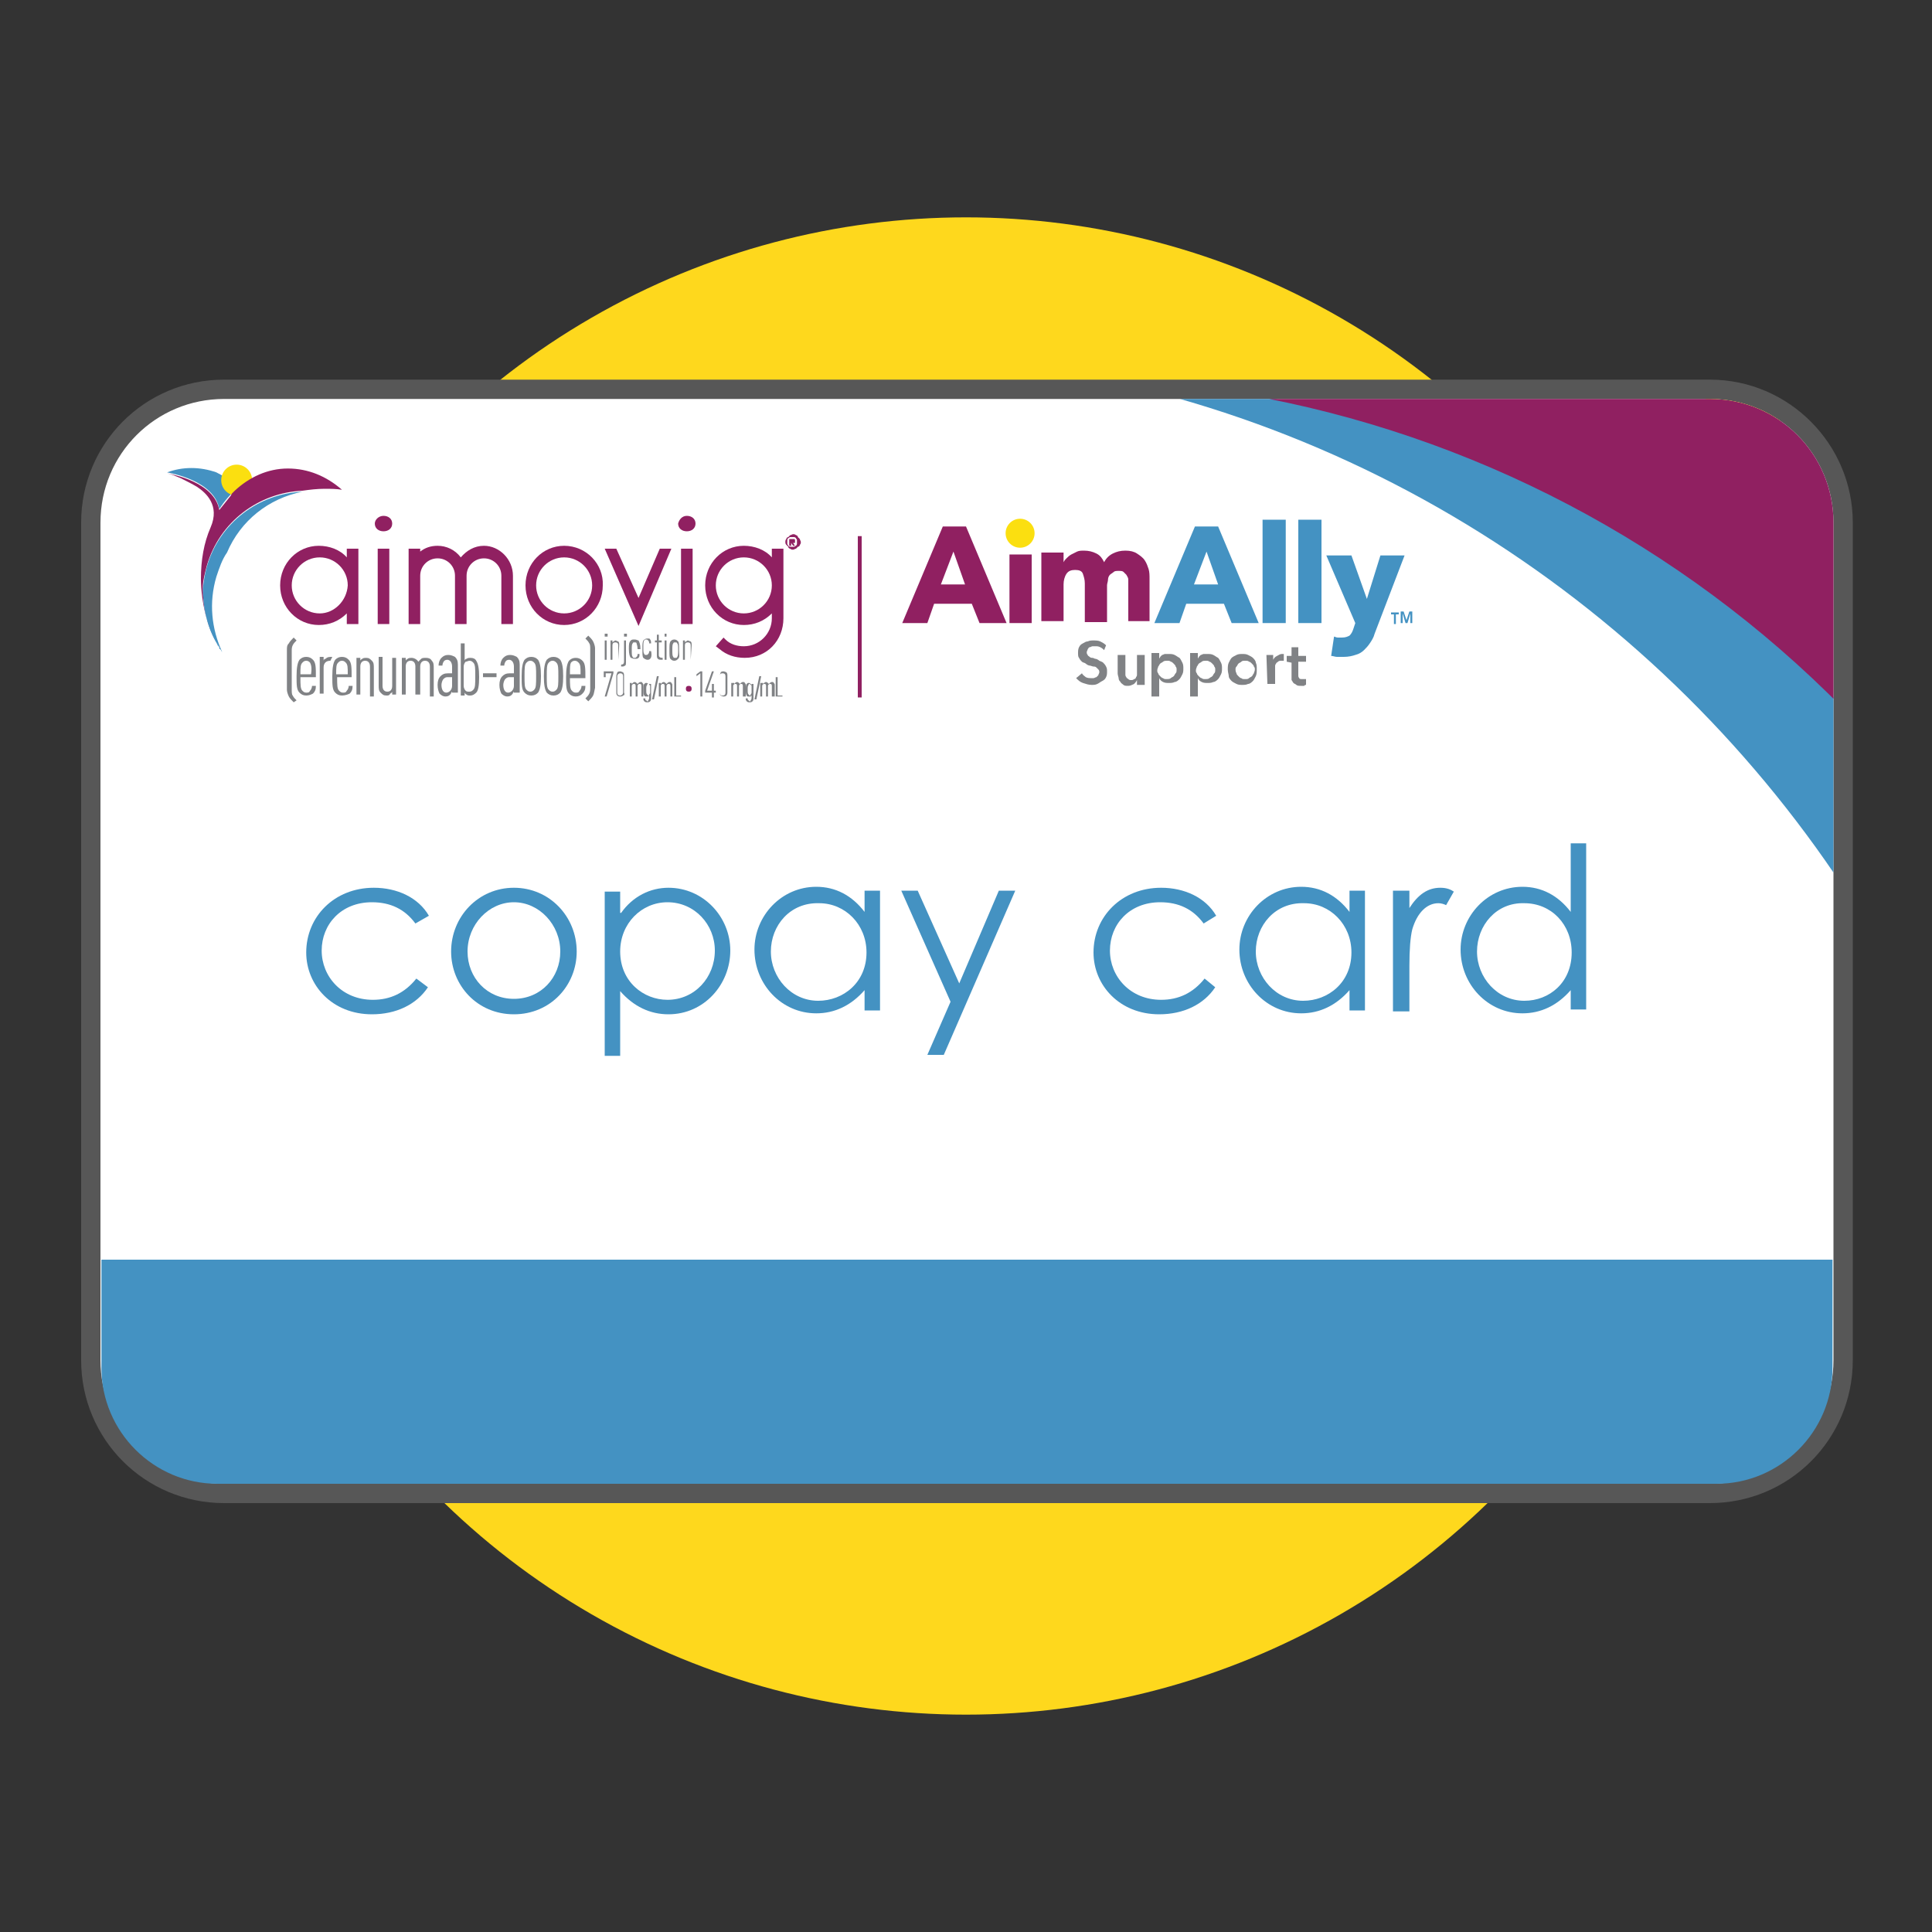 <?xml version="1.0" encoding="utf-8"?>
<!-- Generator: Adobe Illustrator 26.0.1, SVG Export Plug-In . SVG Version: 6.00 Build 0)  -->
<svg version="1.1" id="Layer_1" xmlns="http://www.w3.org/2000/svg" xmlns:xlink="http://www.w3.org/1999/xlink" x="0px" y="0px"
	 viewBox="0 0 200 200" style="enable-background:new 0 0 200 200;" xml:space="preserve">
<rect x="0" y="0" width="200" height="200" fill="#333333" stroke="none"/>
<style type="text/css">
	.st0{fill:#FED81D;}
	.st1{fill:#FFFFFF;}
	.st2{fill:#575757;}
	.st3{fill:#4492C2;}
	.st4{clip-path:url(#SVGID_00000095307974973757763390000015399369937606208682_);}
	.st5{fill:#FBDF10;}
	.st6{fill:#902061;}
	.st7{fill:#808285;}
	.st8{enable-background:new    ;}
</style>
<circle class="st0" cx="100" cy="100" r="77.5"/>
<g>
	<path class="st1" d="M23.2,154.6c-7.6,0-13.8-6.2-13.8-13.8V54.1c0-7.6,6.2-13.8,13.8-13.8H177c7.6,0,13.8,6.2,13.8,13.8v86.7
		c0,7.6-6.2,13.8-13.8,13.8L23.2,154.6L23.2,154.6z"/>
</g>
<g>
	<path class="st2" d="M177,41.3c7.1,0,12.8,5.7,12.8,12.8v86.7c0,7.1-5.7,12.8-12.8,12.8H23.2c-7.1,0-12.8-5.7-12.8-12.8V54.1
		c0-7.1,5.7-12.8,12.8-12.8H177 M177,39.3H23.2c-8.2,0-14.8,6.6-14.8,14.8v86.7c0,8.2,6.6,14.8,14.8,14.8H177
		c8.2,0,14.8-6.6,14.8-14.8V54.1C191.8,46,185.2,39.3,177,39.3L177,39.3z"/>
</g>
<g>
	<path class="st3" d="M189.7,130.4v11.2c0,6.6-5.4,12-12,12H22.5c-6.6,0-12-5.4-12-12v-11.2H189.7z"/>
</g>
<g>
	<g>
		<defs>
			<path id="SVGID_1_" d="M177,153.6H23.2c-7.1,0-12.8-5.7-12.8-12.8V54.1c0-7.1,5.7-12.8,12.8-12.8H177c7.1,0,12.8,5.7,12.8,12.8
				v86.7C189.8,147.9,184.1,153.6,177,153.6z"/>
		</defs>
		<clipPath id="SVGID_00000182510334846492269980000013267990328918027451_">
			<use xlink:href="#SVGID_1_"  style="overflow:visible;"/>
		</clipPath>
		<g style="clip-path:url(#SVGID_00000182510334846492269980000013267990328918027451_);">
			<g>
				<g>
					<path class="st3" d="M263.1,18.3c-5.1,1.3-52.7,10.1-57.8,41c-5.6-8.6-12.8-17-20-23.5c6.6-7.4,14.6-13.4,23.9-17.3
						C226.3,11.2,245.2,11.6,263.1,18.3z"/>
				</g>
				<g>
					<path class="st3" d="M113.2,39.1c48.4,1.6,92.3,34.1,106.1,83.2c2.2,7.7,3.5,15.5,4,23.1c-0.1,23-5.7,44.6-15.9,62.1
						c-0.6,1-1.1,1.9-1.7,2.9c-0.2,0.3-0.3,0.6-0.5,0.8c-0.2,0.3-0.4,0.6-0.6,0.8c-0.6,1-1.3,1.9-1.9,2.9
						c11.6-25.4,14.6-54.9,6.5-83.8c-2.7-9.7-6.6-18.9-11.4-27.3C181.1,71.1,150.2,46.7,113.2,39.1z"/>
				</g>
			</g>
			<g>
				<circle class="st5" cx="185.2" cy="26.1" r="17.5"/>
			</g>
			<g>
				<path class="st6" d="M128.6,13.1c22.2,0,42.7,9.3,59.1,25c0.1,0.1,0.3,0.3,0.4,0.4c0.8,0.7,1.5,1.5,2.2,2.2
					c0.2,0.2,0.4,0.4,0.6,0.6c0.5,0.5,1,1.1,1.5,1.6c4.6,5,9.1,10.6,12.7,16.3c5.1-30.9,52.7-39.7,57.8-41c-5.1,1.3-10.2,3-15.2,5.1
					c-6.4,2.7-12.4,6-17.9,9.9c-10.1,6.9-25.4,20.6-14.9,45.3l0,0c7.1,17,11.2,36.3,11.2,56.9c0,14.4-2,28.2-5.6,41.1
					c-3.2,11.2-7.7,21.7-13.2,31.1c10.2-17.6,15.8-39.1,15.9-62.1c-0.5-7.7-1.9-15.4-4-23.1c-13.8-49.1-57.7-81.6-106.1-83.2
					c-0.1,0-0.3-0.1-0.4-0.1c-7.8-1.6-15.9-2.4-24.2-2.4c-6.5,0-12.8,0.5-19,1.5C85.9,22.4,106.4,13.1,128.6,13.1z"/>
			</g>
		</g>
	</g>
</g>
<g>
	<path class="st6" d="M101.4,64.5l-0.8-2h-3.9l-0.7,2h-2.6l4.2-10h2.4l4.2,10H101.4z M98.7,57.1l-1.3,3.4h2.5L98.7,57.1z"/>
	<path class="st6" d="M104.5,64.5v-7.1h2.3v7.1H104.5z"/>
	<path class="st6" d="M116.8,64.5v-3.9c0-0.2,0-0.4,0-0.6c0-0.2-0.1-0.3-0.2-0.5c-0.1-0.1-0.2-0.2-0.3-0.3c-0.1-0.1-0.3-0.1-0.5-0.1
		s-0.4,0-0.5,0.1s-0.3,0.2-0.4,0.3s-0.2,0.3-0.2,0.5s-0.1,0.4-0.1,0.6v3.8h-2.3v-4c0-0.4-0.1-0.7-0.2-1s-0.4-0.4-0.8-0.4
		s-0.7,0.1-0.9,0.4c-0.2,0.3-0.3,0.7-0.3,1.1v3.8h-2.3v-7.1h2.3v1l0,0c0.1-0.2,0.2-0.3,0.3-0.4c0.1-0.1,0.3-0.3,0.5-0.4
		c0.2-0.1,0.4-0.2,0.6-0.3s0.5-0.1,0.7-0.1c0.5,0,0.9,0.1,1.3,0.3s0.6,0.5,0.8,0.9c0.2-0.4,0.5-0.7,0.9-0.9s0.8-0.3,1.3-0.3
		s0.9,0.1,1.2,0.3c0.3,0.2,0.6,0.4,0.8,0.7c0.2,0.3,0.3,0.6,0.4,0.9c0.1,0.3,0.1,0.7,0.1,1v4.4h-2.2V64.5z"/>
	<path class="st3" d="M127.5,64.5l-0.8-2h-3.9l-0.7,2h-2.6l4.2-10h2.4l4.2,10H127.5z M124.9,57.1l-1.3,3.4h2.5L124.9,57.1z"/>
	<path class="st3" d="M130.7,64.5V53.8h2.4v10.7H130.7z"/>
	<path class="st3" d="M134.4,64.5V53.8h2.4v10.7H134.4z"/>
	<path class="st3" d="M142.3,65.6c-0.1,0.4-0.3,0.7-0.5,1s-0.4,0.5-0.6,0.7c-0.2,0.2-0.5,0.4-0.9,0.5c-0.3,0.1-0.7,0.2-1.2,0.2
		c-0.2,0-0.4,0-0.7,0c-0.2,0-0.4-0.1-0.6-0.1l0.3-2c0.1,0,0.2,0.1,0.4,0.1c0.1,0,0.3,0,0.4,0c0.4,0,0.6-0.1,0.8-0.2
		c0.2-0.2,0.3-0.4,0.4-0.7l0.2-0.6l-3-7h2.6l1.6,4.5l0,0l1.4-4.5h2.5L142.3,65.6z"/>
	<circle class="st5" cx="105.6" cy="55.2" r="1.5"/>
	<g>
		<g>
			<path class="st7" d="M114.3,67.3c-0.1-0.1-0.2-0.2-0.4-0.3c-0.2-0.1-0.3-0.1-0.5-0.1c-0.1,0-0.2,0-0.3,0c-0.1,0-0.2,0.1-0.3,0.1
				c-0.1,0-0.1,0.1-0.2,0.2c0,0.1-0.1,0.2-0.1,0.3c0,0.1,0,0.2,0.1,0.3c0,0.1,0.1,0.1,0.2,0.2s0.2,0.1,0.3,0.1
				c0.1,0,0.2,0.1,0.3,0.1c0.1,0,0.3,0.1,0.4,0.2c0.2,0.1,0.3,0.1,0.4,0.2s0.2,0.2,0.3,0.4s0.1,0.3,0.1,0.5s0,0.4-0.1,0.6
				s-0.2,0.3-0.4,0.4s-0.3,0.2-0.5,0.3c-0.2,0.1-0.4,0.1-0.6,0.1c-0.3,0-0.6-0.1-0.9-0.2s-0.5-0.3-0.7-0.5l0.6-0.5
				c0.1,0.2,0.3,0.3,0.4,0.4c0.2,0.1,0.4,0.1,0.5,0.1s0.2,0,0.3,0c0.1,0,0.2-0.1,0.3-0.1c0.1-0.1,0.1-0.1,0.2-0.2
				c0-0.1,0.1-0.2,0.1-0.3c0-0.1,0-0.2-0.1-0.3c-0.1-0.1-0.1-0.1-0.2-0.2s-0.2-0.1-0.3-0.1c-0.1,0-0.3-0.1-0.4-0.1s-0.3-0.1-0.4-0.2
				s-0.3-0.1-0.4-0.2s-0.2-0.2-0.3-0.4c-0.1-0.1-0.1-0.3-0.1-0.5s0-0.4,0.1-0.6s0.2-0.3,0.4-0.4c0.2-0.1,0.3-0.2,0.5-0.2
				c0.2-0.1,0.4-0.1,0.6-0.1s0.5,0,0.7,0.1s0.4,0.2,0.6,0.4L114.3,67.3z"/>
			<path class="st7" d="M118.4,70.9h-0.7v-0.5l0,0c-0.1,0.2-0.2,0.3-0.3,0.4c-0.2,0.1-0.4,0.2-0.6,0.2s-0.4,0-0.5-0.1
				s-0.3-0.2-0.3-0.3c-0.1-0.1-0.2-0.2-0.2-0.4c0-0.1-0.1-0.3-0.1-0.5v-1.9h0.8v1.7c0,0.1,0,0.2,0,0.3c0,0.1,0,0.2,0.1,0.3
				c0,0.1,0.1,0.1,0.2,0.2s0.2,0.1,0.3,0.1c0.1,0,0.2,0,0.3-0.1c0.1,0,0.2-0.1,0.2-0.2c0.1-0.1,0.1-0.2,0.1-0.3c0-0.1,0-0.2,0-0.3
				v-1.7h0.8v3.1H118.4z"/>
			<path class="st7" d="M120,67.8v0.4l0,0c0-0.1,0.1-0.1,0.1-0.2c0.1-0.1,0.1-0.1,0.2-0.2c0.1,0,0.2-0.1,0.3-0.1c0.1,0,0.2,0,0.4,0
				c0.2,0,0.4,0,0.6,0.1s0.3,0.2,0.5,0.3c0.1,0.1,0.2,0.3,0.3,0.5c0.1,0.2,0.1,0.4,0.1,0.6s0,0.4-0.1,0.6s-0.2,0.4-0.3,0.5
				s-0.3,0.3-0.5,0.3c-0.2,0.1-0.4,0.1-0.6,0.1s-0.4,0-0.6-0.1s-0.3-0.2-0.4-0.4l0,0v1.9h-0.8v-4.5h0.8V67.8z M121.8,69.3
				c0-0.1,0-0.2-0.1-0.3c0-0.1-0.1-0.2-0.2-0.3c-0.1-0.1-0.2-0.2-0.3-0.2c-0.1-0.1-0.2-0.1-0.4-0.1c-0.1,0-0.3,0-0.4,0.1
				s-0.2,0.1-0.3,0.2c-0.1,0.1-0.1,0.2-0.2,0.3c0,0.1-0.1,0.2-0.1,0.4c0,0.1,0,0.2,0.1,0.3c0,0.1,0.1,0.2,0.2,0.3
				c0.1,0.1,0.2,0.2,0.3,0.2c0.1,0.1,0.2,0.1,0.4,0.1c0.1,0,0.3,0,0.4-0.1s0.2-0.1,0.3-0.2c0.1-0.1,0.1-0.2,0.2-0.3
				S121.8,69.5,121.8,69.3z"/>
			<path class="st7" d="M124,67.8v0.4l0,0c0-0.1,0.1-0.1,0.1-0.2c0.1-0.1,0.1-0.1,0.2-0.2c0.1,0,0.2-0.1,0.3-0.1c0.1,0,0.2,0,0.4,0
				c0.2,0,0.4,0,0.6,0.1s0.3,0.2,0.5,0.3c0.1,0.1,0.2,0.3,0.3,0.5c0.1,0.2,0.1,0.4,0.1,0.6s0,0.4-0.1,0.6s-0.2,0.4-0.3,0.5
				s-0.3,0.3-0.5,0.3c-0.2,0.1-0.4,0.1-0.6,0.1s-0.4,0-0.6-0.1s-0.3-0.2-0.4-0.4l0,0v1.9h-0.8v-4.5h0.8V67.8z M125.8,69.3
				c0-0.1,0-0.2-0.1-0.3c0-0.1-0.1-0.2-0.2-0.3c-0.1-0.1-0.2-0.2-0.3-0.2c-0.1-0.1-0.2-0.1-0.4-0.1c-0.1,0-0.3,0-0.4,0.1
				s-0.2,0.1-0.3,0.2c-0.1,0.1-0.1,0.2-0.2,0.3c0,0.1-0.1,0.2-0.1,0.4c0,0.1,0,0.2,0.1,0.3c0,0.1,0.1,0.2,0.2,0.3
				c0.1,0.1,0.2,0.2,0.3,0.2c0.1,0.1,0.2,0.1,0.4,0.1c0.1,0,0.3,0,0.4-0.1s0.2-0.1,0.3-0.2c0.1-0.1,0.1-0.2,0.2-0.3
				S125.8,69.5,125.8,69.3z"/>
			<path class="st7" d="M127.1,69.3c0-0.2,0-0.5,0.1-0.7s0.2-0.4,0.3-0.5c0.1-0.1,0.3-0.2,0.5-0.3c0.2-0.1,0.4-0.1,0.6-0.1
				c0.2,0,0.4,0,0.6,0.1c0.2,0.1,0.4,0.2,0.5,0.3c0.1,0.1,0.3,0.3,0.3,0.5c0.1,0.2,0.1,0.4,0.1,0.7c0,0.2,0,0.5-0.1,0.7
				s-0.2,0.4-0.3,0.5s-0.3,0.3-0.5,0.3c-0.2,0.1-0.4,0.1-0.6,0.1c-0.2,0-0.4,0-0.6-0.1c-0.2-0.1-0.4-0.2-0.5-0.3
				c-0.1-0.1-0.3-0.3-0.3-0.5S127.1,69.6,127.1,69.3z M127.9,69.3c0,0.1,0,0.2,0.1,0.4c0,0.1,0.1,0.2,0.2,0.3
				c0.1,0.1,0.2,0.2,0.3,0.2c0.1,0.1,0.2,0.1,0.4,0.1s0.3,0,0.4-0.1c0.1-0.1,0.2-0.1,0.3-0.2s0.1-0.2,0.2-0.3c0-0.1,0.1-0.2,0.1-0.4
				c0-0.1,0-0.2-0.1-0.3c0-0.1-0.1-0.2-0.2-0.3c-0.1-0.1-0.2-0.2-0.3-0.2c-0.1-0.1-0.2-0.1-0.4-0.1s-0.3,0-0.4,0.1
				c-0.1,0.1-0.2,0.1-0.3,0.2s-0.1,0.2-0.2,0.3C127.9,69.1,127.9,69.2,127.9,69.3z"/>
			<path class="st7" d="M131.1,67.8h0.7v0.5l0,0c0.1-0.2,0.2-0.3,0.4-0.4s0.3-0.2,0.5-0.2h0.1h0.1v0.7c-0.1,0-0.1,0-0.1,0h-0.1
				c-0.2,0-0.3,0-0.4,0.1c-0.1,0.1-0.2,0.1-0.2,0.2c-0.1,0.1-0.1,0.2-0.1,0.3c0,0.1,0,0.2,0,0.2v1.6h-0.8L131.1,67.8L131.1,67.8z"/>
			<path class="st7" d="M133.2,68.5v-0.6h0.5V67h0.7v0.9h0.8v0.6h-0.8v1.4c0,0.1,0,0.2,0.1,0.3c0,0.1,0.2,0.1,0.3,0.1s0.1,0,0.2,0
				c0.1,0,0.1,0,0.2,0v0.6c-0.1,0-0.1,0-0.2,0.1c-0.1,0-0.2,0-0.3,0c-0.2,0-0.4,0-0.5-0.1s-0.2-0.1-0.3-0.2s-0.1-0.2-0.2-0.3
				c0-0.1,0-0.3,0-0.4v-1.4L133.2,68.5L133.2,68.5z"/>
		</g>
	</g>
	<g>
		<path class="st3" d="M144.3,63.6H144v-0.2h0.8v0.2h-0.3v1h-0.2V63.6z"/>
		<path class="st3" d="M145,64.5v-1.2h0.3l0.3,0.9l0.3-0.9h0.3v1.2H146v-1l-0.3,1h-0.2l-0.3-1v1C145.2,64.5,145,64.5,145,64.5z"/>
	</g>
</g>
<rect x="88.8" y="55.5" class="st6" width="0.4" height="16.7"/>
<g>
	<path class="st6" d="M71.1,53.4c0.5,0,0.9,0.3,0.9,0.8S71.6,55,71.1,55s-0.9-0.3-0.9-0.8C70.3,53.8,70.6,53.4,71.1,53.4z"/>
	<path class="st3" d="M17.3,48.9c0.5,0.1,4.9,0.9,5.4,3.8c0.5-0.8,1.2-1.6,1.9-2.2c-0.6-0.7-1.4-1.2-2.2-1.6
		C20.7,48.3,18.9,48.3,17.3,48.9z"/>
	<circle class="st5" cx="24.5" cy="49.7" r="1.6"/>
	<path class="st6" d="M29.8,48.5c-2.1,0-4,0.9-5.5,2.3l0,0c-0.1,0.1-0.1,0.1-0.2,0.2c0,0,0,0-0.1,0.1c0,0.1-0.1,0.1-0.1,0.2
		c-0.4,0.5-0.8,1-1.2,1.5c-0.5-2.9-4.9-3.7-5.4-3.8c0.5,0.1,0.9,0.3,1.4,0.5c0.6,0.3,1.2,0.6,1.7,0.9c0.9,0.6,2.4,1.9,1.4,4.2l0,0
		c-0.7,1.6-1,3.4-1,5.3c0,1.3,0.2,2.6,0.5,3.8c0.3,1,0.7,2,1.2,2.9C21.5,65,21,63,21,60.8c0-0.7,0.2-1.4,0.4-2.2
		c1.3-4.6,5.4-7.6,9.9-7.8l0,0c0.7-0.1,1.5-0.2,2.3-0.2c0.6,0,1.2,0,1.8,0.1C33.8,49.3,31.9,48.5,29.8,48.5z"/>
	<path class="st3" d="M22.7,66.9L22.7,66.9L22.7,66.9z"/>
	<path class="st3" d="M22.7,67L22.7,67L22.7,67z"/>
	<path class="st3" d="M22.6,66.9c-0.1-0.1-0.1-0.2-0.2-0.3C22.5,66.7,22.6,66.8,22.6,66.9z"/>
	<path class="st3" d="M31.3,50.9c-4.5,0.2-8.6,3.2-9.9,7.8c-0.2,0.7-0.3,1.4-0.4,2.2c0,2.1,0.5,4.2,1.5,5.8c0.1,0.1,0.1,0.2,0.2,0.3
		v0.1c0,0,0,0.1,0.1,0.1c0.1,0.1,0.1,0.2,0.2,0.3c-1.1-2.4-1.4-5.1-0.6-7.8c0.3-0.9,0.6-1.8,1.1-2.5C24.9,53.9,27.8,51.6,31.3,50.9z
		"/>
	<path class="st6" d="M58.4,56.5c-2.2,0-4,1.8-4,4.1s1.8,4.1,4,4.1s4-1.8,4-4.1C62.5,58.4,60.7,56.5,58.4,56.5z M61.3,60.6
		c0,1.6-1.3,2.9-2.9,2.9c-1.6,0-2.9-1.3-2.9-2.9c0-1.6,1.3-2.9,2.9-2.9C60,57.7,61.3,59,61.3,60.6z"/>
	<rect x="70.5" y="56.8" class="st6" width="1.2" height="7.8"/>
	<path class="st6" d="M39.7,53.4c0.5,0,0.9,0.3,0.9,0.8S40.2,55,39.7,55s-0.9-0.3-0.9-0.8C38.8,53.8,39.2,53.4,39.7,53.4z"/>
	<path class="st6" d="M35.9,56.8v0.9c-0.7-0.8-1.8-1.2-2.9-1.2c-2.2,0-4,1.8-4,4.1s1.8,4.1,4,4.1c1.1,0,2.1-0.4,2.9-1.2v1.1h1.2
		v-7.8H35.9z M33.1,63.5c-1.6,0-2.9-1.3-2.9-2.9c0-1.6,1.3-2.9,2.9-2.9c1.6,0,2.9,1.3,2.9,2.9C35.9,62.2,34.6,63.5,33.1,63.5z"/>
	<rect x="39.1" y="56.8" class="st6" width="1.2" height="7.8"/>
	<path class="st6" d="M50.1,56.5c-1,0-1.8,0.5-2.4,1.2c-0.6-0.8-1.5-1.2-2.4-1.2c-0.7,0-1.3,0.2-1.8,0.6v-0.3h-1.2v7.8h1.2v-5
		c0-1,0.8-1.8,1.8-1.8s1.8,0.8,1.8,1.8v5h1.2v-5c0-1,0.8-1.8,1.8-1.8s1.8,0.8,1.8,1.8v5h1.2v-5C53.1,57.9,51.7,56.5,50.1,56.5z"/>
	<polygon class="st6" points="69.5,56.8 69,56.8 68.6,56.8 68.3,56.8 66.1,61.9 63.8,56.8 63.6,56.8 63.1,56.8 62.6,56.8 66.1,64.8 
			"/>
	<path class="st6" d="M81.1,56.8h-1.2v0.9c-0.7-0.8-1.8-1.2-2.9-1.2c-2.2,0-4,1.8-4,4.1s1.8,4.1,4,4.1c1.1,0,2.1-0.4,2.9-1.2V64
		c0,1.6-1.3,2.9-2.9,2.9c-0.7,0-1.4-0.2-1.9-0.7L74.9,66l-0.8,0.9l0.4,0.3c0.7,0.6,1.6,0.9,2.6,0.9c2.3,0,4-1.8,4-4.1v-0.9l0,0V56.8
		z M77,63.5c-1.6,0-2.9-1.3-2.9-2.9c0-1.6,1.3-2.9,2.9-2.9s2.9,1.3,2.9,2.9S78.6,63.5,77,63.5z"/>
	<g>
		<path class="st7" d="M30.4,72.7c-0.2-0.2-0.4-0.4-0.5-0.6s-0.2-0.5-0.2-0.7v-4.1c0-0.3,0-0.5,0.2-0.7c0.1-0.2,0.3-0.4,0.5-0.6
			l0.3,0.3c-0.2,0.2-0.3,0.3-0.4,0.5s-0.1,0.4-0.1,0.6v4c0,0.2,0,0.5,0.1,0.6c0.1,0.2,0.2,0.3,0.4,0.5L30.4,72.7z"/>
		<path class="st7" d="M31.1,70.1c0,0.8,0,1.2,0.2,1.4c0.1,0.1,0.2,0.2,0.4,0.2c0.2,0,0.3,0,0.4-0.2c0.1-0.1,0.2-0.3,0.2-0.5h0.4
			c0,0.4-0.1,0.6-0.3,0.8C32.2,71.9,32,72,31.7,72s-0.5-0.1-0.7-0.3c-0.3-0.3-0.3-0.8-0.3-1.7c0-0.9,0.1-1.4,0.3-1.7
			c0.2-0.2,0.4-0.3,0.7-0.3c0.3,0,0.5,0.1,0.7,0.3c0.3,0.3,0.3,0.8,0.3,1.8C32.7,70.1,31.1,70.1,31.1,70.1z M32.1,68.6
			c-0.1-0.1-0.2-0.2-0.4-0.2s-0.3,0.1-0.4,0.2c-0.2,0.2-0.2,0.5-0.2,1.2h1.1C32.3,69.1,32.2,68.8,32.1,68.6z"/>
		<path class="st7" d="M34.2,68.4c-0.5,0-0.7,0.3-0.7,0.7v2.7h-0.4V68h0.4v0.4c0-0.1,0.1-0.2,0.2-0.2c0.2-0.2,0.4-0.2,0.7-0.2
			L34.2,68.4L34.2,68.4z"/>
		<path class="st7" d="M34.9,70.1c0,0.8,0,1.2,0.2,1.4c0.1,0.1,0.2,0.2,0.4,0.2s0.3,0,0.4-0.2c0.1-0.1,0.2-0.3,0.2-0.5h0.4
			c0,0.4-0.1,0.6-0.3,0.8C36,71.9,35.7,72,35.4,72s-0.5-0.1-0.7-0.3c-0.3-0.3-0.3-0.8-0.3-1.7c0-0.9,0.1-1.4,0.3-1.7
			c0.2-0.2,0.4-0.3,0.7-0.3s0.5,0.1,0.7,0.3c0.3,0.3,0.3,0.8,0.3,1.8C36.4,70.1,34.9,70.1,34.9,70.1z M35.8,68.6
			c-0.1-0.1-0.2-0.2-0.4-0.2s-0.3,0.1-0.4,0.2c-0.2,0.2-0.2,0.5-0.2,1.2H36C36,69.1,36,68.8,35.8,68.6z"/>
		<path class="st7" d="M38.3,71.9V69c0-0.4-0.2-0.6-0.5-0.6s-0.5,0.2-0.5,0.6v2.9h-0.4v-3.8h0.4v0.3c0-0.1,0.2-0.2,0.2-0.2
			c0.1-0.1,0.3-0.1,0.4-0.1c0.3,0,0.4,0.1,0.6,0.3c0.2,0.2,0.2,0.4,0.2,0.8v2.9h-0.4V71.9z"/>
		<path class="st7" d="M40.6,71.9v-0.3c0,0.1-0.2,0.2-0.2,0.2C40.3,72,40.2,72,40,72c-0.3,0-0.4-0.1-0.6-0.3
			c-0.2-0.2-0.2-0.4-0.2-0.8V68h0.4v3c0,0.4,0.2,0.6,0.5,0.6s0.5-0.2,0.5-0.6v-2.9H41v3.8H40.6z"/>
		<path class="st7" d="M44.5,71.9V69c0-0.4-0.2-0.6-0.5-0.6s-0.5,0.2-0.5,0.6v2.9H43V69c0-0.4-0.2-0.6-0.5-0.6S42,68.6,42,69v2.9
			h-0.4v-3.8H42v0.3c0-0.1,0.2-0.2,0.2-0.2c0.1-0.1,0.3-0.1,0.4-0.1c0.3,0,0.6,0.2,0.7,0.4c0.1-0.1,0.2-0.2,0.3-0.3
			c0.1-0.1,0.3-0.1,0.5-0.1c0.3,0,0.5,0.1,0.6,0.3c0.2,0.2,0.2,0.4,0.2,0.8v2.9h-0.4V71.9z"/>
		<path class="st7" d="M46.8,71.9v-0.3c-0.1,0.1-0.1,0.2-0.2,0.3c-0.1,0.1-0.2,0.2-0.5,0.2c-0.2,0-0.4-0.1-0.6-0.3
			c-0.1-0.2-0.2-0.5-0.2-0.9s0.1-0.7,0.3-0.9c0.2-0.2,0.4-0.3,0.8-0.3h0.4V69c0-0.4-0.2-0.7-0.5-0.7c-0.2,0-0.3,0.1-0.3,0.1
			c-0.1,0.1-0.2,0.3-0.2,0.5h-0.4c0-0.3,0.1-0.6,0.3-0.8c0.2-0.2,0.4-0.3,0.7-0.3s0.5,0.1,0.7,0.2c0.2,0.2,0.3,0.4,0.3,0.8v2.9h-0.6
			V71.9z M46.8,70.1h-0.4c-0.2,0-0.3,0-0.5,0.2c-0.1,0.1-0.2,0.4-0.2,0.6c0,0.5,0.2,0.8,0.5,0.8s0.6-0.3,0.6-0.7
			C46.8,71,46.8,70.1,46.8,70.1z"/>
		<path class="st7" d="M49.3,71.7c-0.2,0.2-0.4,0.3-0.6,0.3c-0.2,0-0.3,0-0.4-0.1c-0.1,0-0.2-0.2-0.2-0.2V72h-0.4v-5.4h0.4v1.8
			c0-0.1,0.1-0.2,0.2-0.2c0.1-0.1,0.3-0.1,0.4-0.1c0.3,0,0.5,0.1,0.6,0.3c0.2,0.3,0.3,0.8,0.3,1.7S49.5,71.5,49.3,71.7z M49,68.6
			c-0.1-0.1-0.2-0.2-0.4-0.2c-0.1,0-0.3,0.1-0.4,0.1C48.1,68.6,48,68.8,48,69v2c0,0.2,0.1,0.4,0.2,0.5c0.1,0.1,0.2,0.1,0.4,0.1
			s0.3-0.1,0.4-0.2c0.2-0.2,0.2-0.6,0.2-1.4S49.2,68.8,49,68.6z"/>
		<path class="st7" d="M50,70.1v-0.4h1.4v0.4H50z"/>
		<path class="st7" d="M53.2,71.9v-0.3c-0.1,0.1-0.1,0.2-0.2,0.3c-0.1,0.1-0.2,0.2-0.5,0.2c-0.2,0-0.4-0.1-0.6-0.3
			c-0.1-0.2-0.2-0.5-0.2-0.9s0.1-0.7,0.3-0.9c0.2-0.2,0.4-0.3,0.8-0.3h0.4V69c0-0.4-0.2-0.7-0.5-0.7c-0.2,0-0.3,0.1-0.3,0.1
			c-0.1,0.1-0.2,0.3-0.2,0.5h-0.4c0-0.3,0.1-0.6,0.3-0.8c0.2-0.2,0.4-0.3,0.7-0.3s0.5,0.1,0.7,0.2c0.2,0.2,0.3,0.4,0.3,0.8v2.9h-0.6
			V71.9z M53.2,70.1h-0.4c-0.2,0-0.3,0-0.5,0.2c-0.1,0.1-0.2,0.4-0.2,0.6c0,0.5,0.2,0.8,0.5,0.8s0.6-0.3,0.6-0.7
			C53.2,71,53.2,70.1,53.2,70.1z"/>
		<path class="st7" d="M55.7,71.7C55.5,71.9,55.3,72,55,72s-0.5-0.1-0.7-0.3C54,71.4,54,70.9,54,70s0.1-1.4,0.3-1.7
			c0.2-0.2,0.4-0.3,0.7-0.3s0.5,0.1,0.7,0.3c0.2,0.3,0.3,0.8,0.3,1.7S55.9,71.4,55.7,71.7z M55.3,68.6c-0.1-0.1-0.2-0.2-0.4-0.2
			s-0.3,0.1-0.4,0.2c-0.2,0.2-0.2,0.6-0.2,1.4s0,1.2,0.2,1.4c0.1,0.1,0.2,0.2,0.4,0.2s0.3-0.1,0.4-0.2c0.2-0.2,0.2-0.6,0.2-1.4
			S55.5,68.8,55.3,68.6z"/>
		<path class="st7" d="M58,71.7c-0.2,0.2-0.4,0.3-0.7,0.3s-0.5-0.1-0.7-0.3c-0.2-0.3-0.3-0.8-0.3-1.7s0.1-1.4,0.3-1.7
			c0.2-0.2,0.4-0.3,0.7-0.3s0.5,0.1,0.7,0.3c0.2,0.3,0.3,0.8,0.3,1.7S58.2,71.4,58,71.7z M57.6,68.6c-0.1-0.1-0.2-0.2-0.4-0.2
			s-0.3,0.1-0.4,0.2c-0.2,0.2-0.2,0.6-0.2,1.4s0,1.2,0.2,1.4c0.1,0.1,0.2,0.2,0.4,0.2s0.3-0.1,0.4-0.2c0.2-0.2,0.2-0.6,0.2-1.4
			S57.8,68.8,57.6,68.6z"/>
		<path class="st7" d="M59,70.1c0,0.8,0,1.2,0.2,1.4c0.1,0.1,0.2,0.2,0.4,0.2s0.3,0,0.4-0.2c0.1-0.1,0.2-0.3,0.2-0.5h0.4
			c0,0.4-0.1,0.6-0.3,0.8c-0.2,0.2-0.4,0.3-0.7,0.3s-0.5-0.1-0.7-0.3c-0.3-0.3-0.3-0.8-0.3-1.7c0-0.9,0.1-1.4,0.3-1.7
			c0.2-0.2,0.4-0.3,0.7-0.3s0.5,0.1,0.7,0.3c0.3,0.3,0.3,0.8,0.3,1.8H59V70.1z M59.9,68.6c-0.1-0.1-0.2-0.2-0.4-0.2
			s-0.3,0.1-0.4,0.2C59,68.8,59,69.1,59,69.8h1.1C60.1,69.1,60.1,68.8,59.9,68.6z"/>
		<path class="st7" d="M61.4,72c-0.1,0.2-0.3,0.4-0.5,0.6l-0.3-0.3c0.2-0.2,0.3-0.3,0.4-0.5c0.1-0.2,0.1-0.4,0.1-0.6v-4
			c0-0.2,0-0.5-0.1-0.6c-0.1-0.2-0.2-0.3-0.4-0.5l0.3-0.3c0.2,0.2,0.4,0.4,0.5,0.6s0.2,0.5,0.2,0.7v4.1C61.5,71.6,61.5,71.8,61.4,72
			z"/>
	</g>
	<g>
		<path class="st7" d="M62.6,65.9v-0.3h0.3v0.3H62.6z M62.6,68.3v-2h0.2v2H62.6z"/>
		<path class="st7" d="M64,68.3v-1.5c0-0.2-0.1-0.3-0.3-0.3s-0.3,0.1-0.3,0.3v1.5h-0.2v-2h0.2v0.2l0.1-0.1c0.1,0,0.1-0.1,0.2-0.1
			c0.1,0,0.2,0.1,0.3,0.1c0.1,0.1,0.1,0.2,0.1,0.4L64,68.3L64,68.3z"/>
		<path class="st7" d="M64.7,68.9C64.6,69,64.5,69,64.3,69v-0.2c0.2,0,0.3-0.1,0.3-0.3v-2.2h0.2v2.2C64.8,68.7,64.8,68.9,64.7,68.9z
			 M64.6,65.9v-0.3h0.3v0.3H64.6z"/>
		<path class="st7" d="M65.4,67.3c0,0.4,0,0.6,0.1,0.7c0,0.1,0.1,0.1,0.2,0.1s0.1,0,0.2-0.1s0.1-0.2,0.1-0.3h0.2
			c0,0.2,0,0.3-0.1,0.4s-0.2,0.1-0.4,0.1c-0.2,0-0.3-0.1-0.4-0.1c-0.1-0.1-0.2-0.4-0.2-0.9s0-0.7,0.2-0.9c0.1-0.1,0.2-0.1,0.4-0.1
			c0.2,0,0.3,0.1,0.4,0.1c0.1,0.2,0.2,0.4,0.2,0.9h-0.9V67.3z M65.9,66.6c0-0.1-0.1-0.1-0.2-0.1s-0.2,0-0.2,0.1
			c-0.1,0.1-0.1,0.3-0.1,0.6H66C66,66.8,65.9,66.7,65.9,66.6z"/>
		<path class="st7" d="M67.3,68.2c-0.1,0.1-0.2,0.1-0.3,0.1c-0.1,0-0.3-0.1-0.4-0.2s-0.1-0.4-0.1-0.9s0-0.7,0.1-0.9
			c0.1-0.1,0.2-0.2,0.4-0.2c0.2,0,0.3,0,0.3,0.1c0.1,0.1,0.1,0.3,0.1,0.4h-0.2c0-0.1,0-0.2-0.1-0.3c-0.1-0.1-0.1-0.1-0.2-0.1
			s-0.2,0-0.2,0.1c-0.1,0.1-0.1,0.3-0.1,0.7s0,0.6,0.1,0.7c0,0.1,0.1,0.1,0.2,0.1s0.1,0,0.2-0.1s0.1-0.2,0.1-0.3h0.2
			C67.5,67.9,67.4,68.1,67.3,68.2z"/>
		<path class="st7" d="M68.1,68.2C68,68.1,68,68,68,67.8v-1.3h-0.2v-0.2H68v-0.6h0.2v0.6h0.3v0.2h-0.3v1.3c0,0.2,0.1,0.3,0.4,0.3
			v0.2C68.3,68.3,68.2,68.3,68.1,68.2z"/>
		<path class="st7" d="M68.8,65.9v-0.3H69v0.3H68.8z M68.8,68.3v-2H69v2H68.8z"/>
		<path class="st7" d="M70.2,68.2c-0.1,0.1-0.2,0.2-0.4,0.2s-0.3-0.1-0.4-0.2s-0.1-0.4-0.1-0.9s0-0.7,0.1-0.9
			c0.1-0.1,0.2-0.2,0.4-0.2s0.3,0.1,0.4,0.2s0.1,0.4,0.1,0.9S70.4,68,70.2,68.2z M70.1,66.6c0-0.1-0.1-0.1-0.2-0.1s-0.2,0-0.2,0.1
			c-0.1,0.1-0.1,0.3-0.1,0.7s0,0.6,0.1,0.7c0,0.1,0.1,0.1,0.2,0.1s0.2,0,0.2-0.1c0.1-0.1,0.1-0.3,0.1-0.7S70.2,66.7,70.1,66.6z"/>
		<path class="st7" d="M71.5,68.3v-1.5c0-0.2-0.1-0.3-0.3-0.3s-0.3,0.1-0.3,0.3v1.5h-0.2v-2h0.2v0.2l0.1-0.1c0.1,0,0.1-0.1,0.2-0.1
			s0.2,0.1,0.3,0.1c0.1,0.1,0.1,0.2,0.1,0.4L71.5,68.3L71.5,68.3z"/>
		<path class="st7" d="M62.8,72.1h-0.2l0.7-2.4h-0.6v0.4h-0.2v-0.6h1v0.2L62.8,72.1z"/>
		<path class="st7" d="M64.5,72c-0.1,0.1-0.2,0.1-0.3,0.1s-0.2,0-0.3-0.1s-0.1-0.2-0.1-0.4V70c0-0.2,0.1-0.3,0.1-0.4
			c0.1-0.1,0.2-0.1,0.3-0.1s0.3,0.1,0.3,0.1c0.1,0.1,0.1,0.2,0.1,0.4v1.7C64.7,71.9,64.6,72,64.5,72z M64.5,70
			c0-0.2-0.1-0.3-0.3-0.3c-0.1,0-0.3,0.1-0.3,0.3v1.7c0,0.2,0.1,0.3,0.3,0.3c0.1,0,0.3-0.1,0.3-0.3V70z"/>
		<path class="st7" d="M66.4,72.1V71c0-0.2-0.1-0.2-0.2-0.2S66,70.9,66,71v1.1h-0.2V71c0-0.2-0.1-0.2-0.2-0.2s-0.2,0.1-0.2,0.2v1.1
			h-0.2v-1.4h0.2v0.1l0.1-0.1c0,0,0.1-0.1,0.2-0.1s0.2,0.1,0.3,0.2l0.1-0.1c0,0,0.1-0.1,0.2-0.1s0.2,0,0.2,0.1
			c0.1,0.1,0.1,0.1,0.1,0.3v1.1H66.4z"/>
		<path class="st7" d="M67.3,72.6c-0.1,0.1-0.2,0.1-0.3,0.1c-0.1,0-0.2,0-0.3-0.1c-0.1-0.1-0.1-0.2-0.1-0.3h0.2c0,0.1,0,0.2,0.1,0.2
			l0.1,0.1c0.1,0,0.1,0,0.1-0.1c0.1-0.1,0.1-0.2,0.1-0.3V72l-0.1,0.1c0,0-0.1,0-0.2,0s-0.2,0-0.2-0.1c-0.1-0.1-0.1-0.3-0.1-0.6
			s0-0.5,0.1-0.6s0.1-0.1,0.2-0.1s0.1,0,0.2,0.1l0.1,0.1v-0.1h0.2v1.5C67.4,72.4,67.4,72.5,67.3,72.6z M67.3,71.1
			c0-0.1,0-0.2-0.1-0.2l-0.1-0.1c-0.1,0-0.1,0-0.1,0.1c-0.1,0.1-0.1,0.2-0.1,0.5s0,0.4,0.1,0.5l0.1,0.1c0.1,0,0.1,0,0.1-0.1
			c0,0,0.1-0.1,0.1-0.2V71.1z"/>
		<path class="st7" d="M67.7,72.4h-0.2L68,70h0.2L67.7,72.4z"/>
		<path class="st7" d="M69.4,72.1V71c0-0.2-0.1-0.2-0.2-0.2S69,70.9,69,71v1.1h-0.2V71c0-0.2-0.1-0.2-0.2-0.2s-0.2,0.1-0.2,0.2v1.1
			h-0.2v-1.4h0.2v0.1l0.1-0.1c0,0,0.1-0.1,0.2-0.1s0.2,0.1,0.3,0.2l0.1-0.1c0,0,0.1-0.1,0.2-0.1s0.2,0,0.2,0.1
			c0.1,0.1,0.1,0.1,0.1,0.3v1.1H69.4z"/>
		<path class="st7" d="M69.8,72.1v-2H70V72h0.5v0.1H69.8z"/>
		<path class="st6" d="M71.3,71.6c-0.2,0-0.3-0.1-0.3-0.3c0-0.2,0.1-0.3,0.3-0.3c0.2,0,0.3,0.1,0.3,0.3
			C71.6,71.5,71.5,71.6,71.3,71.6z"/>
		<path class="st7" d="M72.5,72.1v-2.4L72.1,70v-0.2l0.4-0.3h0.2v2.6H72.5z"/>
		<path class="st7" d="M73.9,71.7v0.5h-0.2v-0.5H73v-0.2l0.7-2h0.2l-0.7,2h0.5v-0.7h0.2v0.7h0.2v0.2H73.9z"/>
		<path class="st7" d="M75.2,72c-0.1,0.1-0.2,0.1-0.3,0.1S74.6,72,74.6,72c-0.1-0.1-0.1-0.2-0.1-0.4V70c0-0.2,0.1-0.3,0.1-0.4
			c0.1-0.1,0.2-0.1,0.3-0.1s0.3,0.1,0.3,0.1c0.1,0.1,0.1,0.2,0.1,0.4v1.7C75.3,71.9,75.2,72,75.2,72z M75.1,70
			c0-0.2-0.1-0.3-0.3-0.3s-0.3,0.1-0.3,0.3v1.7c0,0.2,0.1,0.3,0.3,0.3s0.3-0.1,0.3-0.3V70z"/>
		<path class="st7" d="M76.9,72.1V71c0-0.2-0.1-0.2-0.2-0.2s-0.2,0.1-0.2,0.2v1.1h-0.2V71c0-0.2-0.1-0.2-0.2-0.2s-0.2,0.1-0.2,0.2
			v1.1h-0.2v-1.4H76v0.1l0.1-0.1c0,0,0.1-0.1,0.2-0.1s0.2,0.1,0.3,0.2l0.1-0.1c0,0,0.1-0.1,0.2-0.1s0.2,0,0.2,0.1
			c0.1,0.1,0.1,0.1,0.1,0.3v1.1H76.9z"/>
		<path class="st7" d="M77.9,72.6c-0.1,0.1-0.2,0.1-0.3,0.1c-0.1,0-0.2,0-0.3-0.1c-0.1-0.1-0.1-0.2-0.1-0.3h0.2c0,0.1,0,0.2,0.1,0.2
			l0.1,0.1c0.1,0,0.1,0,0.1-0.1c0.1-0.1,0.1-0.2,0.1-0.3V72l-0.1,0.1c0,0-0.1,0-0.2,0s-0.2,0-0.2-0.1c-0.1-0.1-0.1-0.3-0.1-0.6
			s0-0.5,0.1-0.6s0.1-0.1,0.2-0.1s0.1,0,0.2,0.1l0.1,0.1v-0.1H78v1.5C78,72.4,78,72.5,77.9,72.6z M77.8,71.1c0-0.1,0-0.2-0.1-0.2
			l-0.1-0.1c-0.1,0-0.1,0-0.1,0.1c-0.1,0.1-0.1,0.2-0.1,0.5s0,0.4,0.1,0.5l0.1,0.1c0.1,0,0.1,0,0.1-0.1c0,0,0.1-0.1,0.1-0.2V71.1z"
			/>
		<path class="st7" d="M78.3,72.4h-0.2l0.5-2.4h0.2L78.3,72.4z"/>
		<path class="st7" d="M79.9,72.1V71c0-0.2-0.1-0.2-0.2-0.2s-0.2,0.1-0.2,0.2v1.1h-0.2V71c0-0.2-0.1-0.2-0.2-0.2s-0.2,0.1-0.2,0.2
			v1.1h-0.2v-1.4H79v0.1l0.1-0.1c0,0,0.1-0.1,0.2-0.1s0.2,0.1,0.3,0.2l0.1-0.1c0,0,0.1-0.1,0.2-0.1s0.2,0,0.2,0.1
			c0.1,0.1,0.1,0.1,0.1,0.3v1.1H79.9z"/>
		<path class="st7" d="M80.3,72.1v-2h0.2V72H81v0.1H80.3z"/>
	</g>
	<g>
		<path class="st6" d="M81.3,56.1c0-0.1,0-0.2,0.1-0.3c0-0.1,0.1-0.2,0.2-0.2c0.1-0.1,0.1-0.1,0.2-0.2c0.1,0,0.2-0.1,0.3-0.1
			c0.1,0,0.2,0,0.3,0.1c0.1,0,0.2,0.1,0.2,0.2c0.1,0.1,0.1,0.1,0.2,0.2c0,0.1,0.1,0.2,0.1,0.3s0,0.2-0.1,0.3c0,0.1-0.1,0.2-0.2,0.2
			c-0.1,0.1-0.1,0.1-0.2,0.2c-0.1,0-0.2,0.1-0.3,0.1c-0.1,0-0.2,0-0.3-0.1c-0.1,0-0.2-0.1-0.2-0.2c-0.1-0.1-0.1-0.1-0.2-0.2
			C81.3,56.3,81.3,56.2,81.3,56.1z M81.5,56.1c0,0.1,0,0.1,0,0.2c0,0.1,0.1,0.1,0.1,0.2c0,0,0.1,0.1,0.2,0.1s0.1,0,0.2,0
			s0.1,0,0.2,0s0.1-0.1,0.2-0.1c0,0,0.1-0.1,0.1-0.2c0-0.1,0-0.1,0-0.2c0-0.1,0-0.1,0-0.2c0-0.1-0.1-0.1-0.1-0.2
			c0,0-0.1-0.1-0.2-0.1s-0.1,0-0.2,0s-0.1,0-0.2,0s-0.1,0.1-0.2,0.1c0,0-0.1,0.1-0.1,0.2S81.5,56.1,81.5,56.1z M81.7,55.8H82
			c0,0,0,0,0.1,0h0.1c0,0,0.1,0,0.1,0.1V56v0.1c0,0,0,0,0,0.1c0,0,0,0-0.1,0c0,0,0,0-0.1,0l0.2,0.3h-0.2l-0.2-0.3l0,0v0.3h-0.2
			C81.7,56.5,81.7,55.8,81.7,55.8z M81.9,56.1L81.9,56.1C82,56.1,82,56.1,81.9,56.1L81.9,56.1L81.9,56.1L81.9,56.1L81.9,56.1
			L81.9,56.1L81.9,56.1L81.9,56.1L81.9,56.1L81.9,56.1z"/>
	</g>
</g>
<g class="st8">
	<path class="st3" d="M44.3,102.2c-1.2,1.8-3.3,2.8-5.8,2.8c-4.1,0-6.8-3-6.8-6.4c0-3.7,2.9-6.7,7-6.7c2.4,0,4.6,1,5.7,2.9L43,95.6
		c-1.1-1.5-2.6-2.2-4.5-2.2c-3.2,0-5.2,2.3-5.2,5c0,2.7,2.1,5.1,5.3,5.1c1.8,0,3.3-0.7,4.5-2.2L44.3,102.2z"/>
	<path class="st3" d="M59.7,98.5c0,3.5-2.7,6.5-6.5,6.5s-6.5-3-6.5-6.5c0-3.6,2.8-6.6,6.5-6.6S59.7,94.9,59.7,98.5z M48.4,98.5
		c0,2.7,2,4.9,4.8,4.9c2.8,0,4.8-2.2,4.8-4.9c0-2.8-2.2-5.1-4.8-5.1C50.6,93.4,48.4,95.7,48.4,98.5z"/>
	<path class="st3" d="M64.3,94.5c1.2-1.7,3-2.6,4.9-2.6c3.6,0,6.4,3,6.4,6.5c0,3.5-2.7,6.6-6.4,6.6c-1.9,0-3.6-0.8-5-2.4v6.7h-1.6
		v-17h1.6V94.5z M64.2,98.5c0,3.1,2.4,5,4.9,5c2.8,0,4.9-2.3,4.9-5.1c0-2.7-2.1-5-4.9-5C66.4,93.4,64.2,95.6,64.2,98.5z"/>
	<path class="st3" d="M89.5,92.2h1.6v12.4h-1.6v-2.1c-1.4,1.6-3.1,2.4-5,2.4c-3.6,0-6.4-3-6.4-6.6c0-3.5,2.8-6.5,6.4-6.5
		c2,0,3.7,0.9,5,2.6V92.2z M79.8,98.5c0,2.7,2.1,5.1,4.9,5.1c2.6,0,5-1.9,5-5c0-2.9-2.2-5.1-4.9-5.1C81.8,93.4,79.8,95.8,79.8,98.5z
		"/>
	<path class="st3" d="M93.3,92.2H95l4.3,9.6l4.1-9.6h1.7l-7.4,17h-1.7l2.4-5.5L93.3,92.2z"/>
	<path class="st3" d="M125.8,102.2c-1.2,1.8-3.3,2.8-5.8,2.8c-4.1,0-6.8-3-6.8-6.4c0-3.7,2.9-6.7,7-6.7c2.4,0,4.6,1,5.7,2.9
		l-1.3,0.8c-1.1-1.5-2.6-2.2-4.5-2.2c-3.2,0-5.2,2.3-5.2,5c0,2.7,2.1,5.1,5.3,5.1c1.8,0,3.3-0.7,4.5-2.2L125.8,102.2z"/>
	<path class="st3" d="M139.7,92.2h1.6v12.4h-1.6v-2.1c-1.4,1.6-3.1,2.4-5,2.4c-3.6,0-6.4-3-6.4-6.6c0-3.5,2.8-6.5,6.4-6.5
		c2,0,3.7,0.9,5,2.6V92.2z M130,98.5c0,2.7,2.1,5.1,4.9,5.1c2.6,0,5-1.9,5-5c0-2.9-2.2-5.1-4.9-5.1C132,93.4,130,95.8,130,98.5z"/>
	<path class="st3" d="M145.9,94c0.9-1.4,1.9-2.1,3.2-2.1c0.7,0,1.1,0.2,1.4,0.4l-0.8,1.4c-0.2-0.1-0.5-0.2-0.8-0.2
		c-1.2,0-2.2,1-2.7,2.7c-0.2,0.8-0.3,2.1-0.3,3.8v4.7h-1.7V92.2h1.7V94z"/>
	<path class="st3" d="M162.6,102.5c-1.4,1.6-3.1,2.4-5,2.4c-3.6,0-6.4-3-6.4-6.6c0-3.5,2.8-6.5,6.4-6.5c2,0,3.7,0.9,5,2.6v-7.1h1.6
		v17.2h-1.6V102.5z M152.9,98.5c0,2.7,2.1,5.1,4.9,5.1c2.6,0,4.9-1.9,4.9-5c0-2.9-2.1-5.1-4.9-5.1C154.9,93.4,152.9,95.8,152.9,98.5
		z"/>
</g>
</svg>
